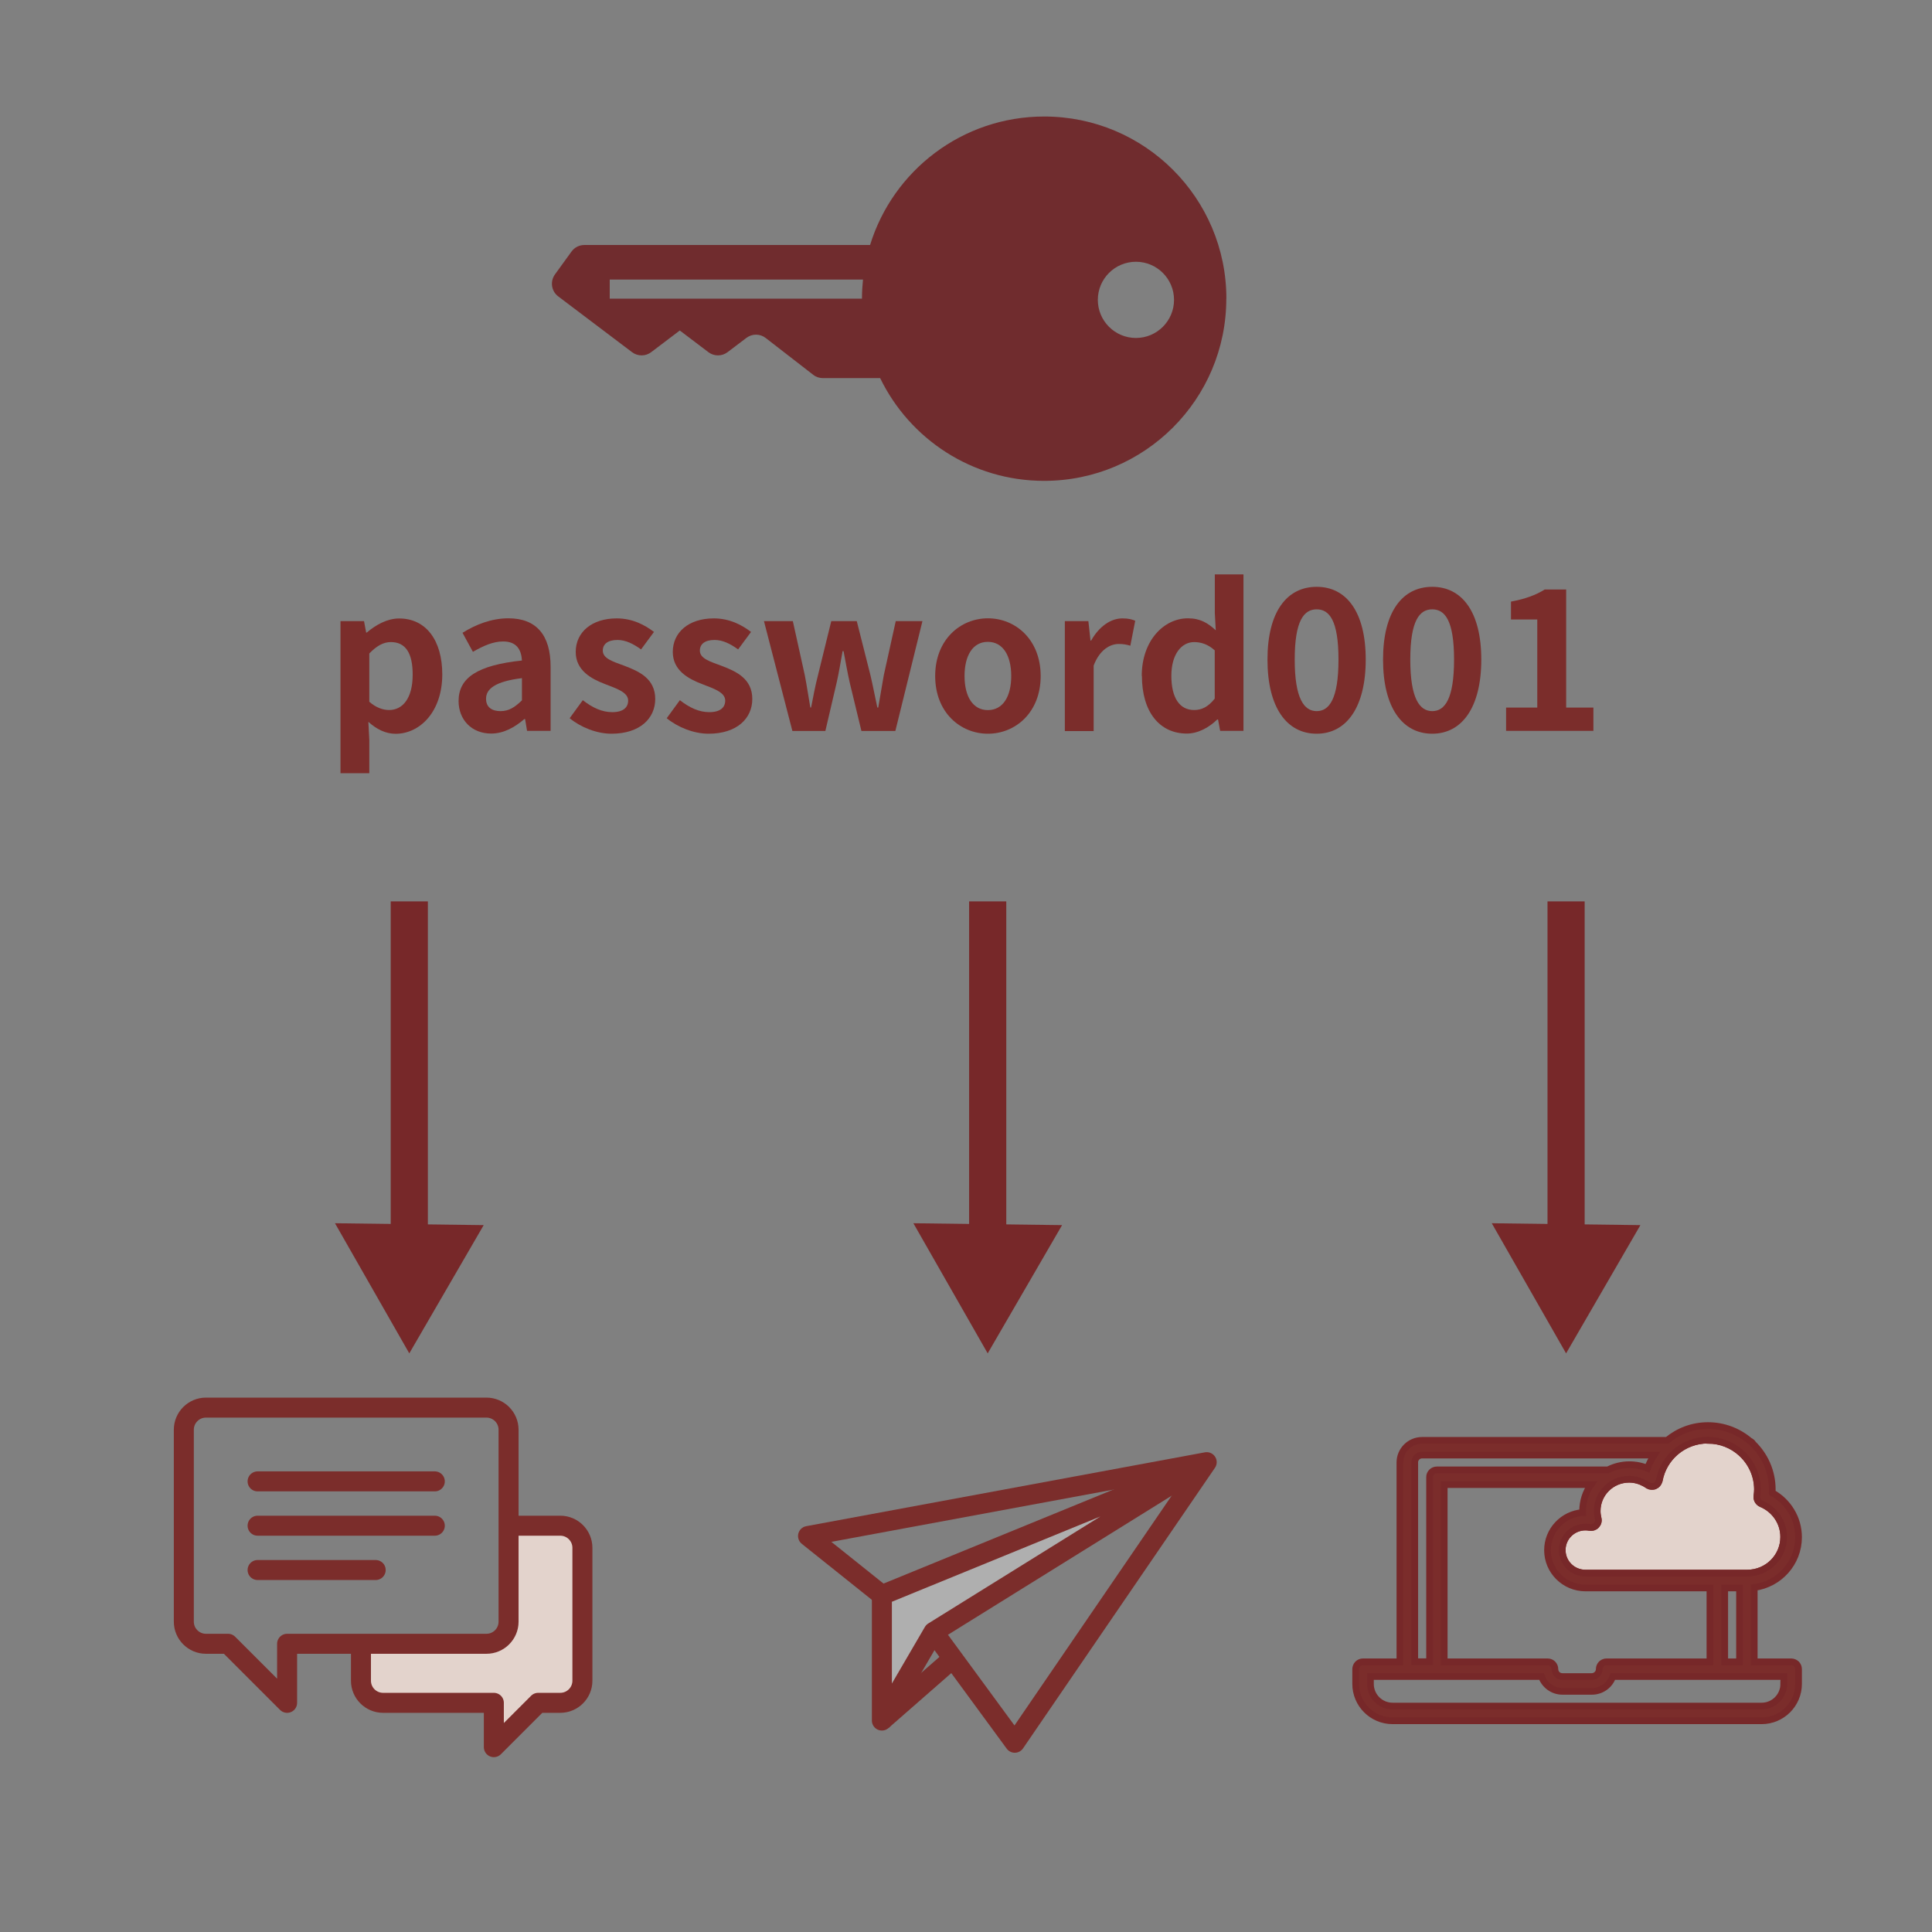<?xml version="1.0" encoding="UTF-8"?><svg id="_レイヤー_2" xmlns="http://www.w3.org/2000/svg" viewBox="0 0 245.41 245.41"><rect x="0" y="0" width="245.41" height="245.41" fill="#808080" stroke="none"/><g id="_レイヤー_1-2"><polyline points="153.28 185.73 118.58 207.3 112.02 218.55 112.02 202.61 153.28 185.73" style="fill:#f5f6f6; opacity:.4;"/><polyline points="112.02 202.61 102.64 195.11 153.28 185.73 128.9 221.37 118.58 207.3" style="fill:none; stroke:#7b2d2b; stroke-linejoin:round; stroke-width:2.54px;"/><polyline points="153.28 185.73 118.58 207.3 112.02 218.55 112.02 202.61 153.28 185.73" style="fill:none; stroke:#7b2d2b; stroke-linejoin:round; stroke-width:2.54px;"/><line x1="121.04" y1="210.66" x2="112.02" y2="218.55" style="fill:none; stroke:#7b2d2b; stroke-linejoin:round; stroke-width:2.54px;"/><path d="M216.96,182.95c1.63,0,3.11.62,4.22,1.63,0,0,0,0,0,0,.02.02.02.02.03.03,1.24,1.14,2.02,2.77,2.03,4.57,0,.27-.03.55-.07.85-.06.42.18.83.57.99,1.67.7,2.84,2.33,2.83,4.22,0,2.52-2.06,4.57-4.62,4.58h-20.56c-1.64,0-2.95-1.31-2.95-2.93,0-1.61,1.32-2.92,2.95-2.92.18,0,.36.02.53.05.31.06.63-.04.85-.27.22-.23.31-.55.23-.87-.08-.32-.12-.63-.12-.95,0-2.22,1.81-4.03,4.06-4.03.73,0,1.4.2,1.98.52,0,0,.01.01.02.01.04.02.08.04.12.07.07.04.14.08.2.12.01,0,.03.02.04.03,0,0,.02,0,.03.02.06.04.13.08.2.1.03.01.06.02.1.02.05.01.1.02.16.02.02,0,.03,0,.05,0,.02,0,.03,0,.05,0,.1,0,.21-.02.3-.06,0,0,0,0,.01,0,.26-.11.44-.32.53-.58.01-.04.03-.08.04-.12.53-2.91,3.08-5.12,6.18-5.12Z" style="fill:#e3d3cc; stroke:#772829; stroke-miterlimit:10; stroke-width:.85px;"/><path d="M227.52,211.09h-4.69v-9.44c3.17-.42,5.63-3.11,5.63-6.39,0-2.43-1.36-4.55-3.35-5.65,0-.14.01-.28.01-.42,0-2.27-.94-4.32-2.45-5.79-.04-.06-.07-.12-.12-.17-.09-.09-.19-.15-.3-.2-1.43-1.21-3.27-1.95-5.3-1.95-1.98,0-3.77.71-5.18,1.88h-31.14c-1.55,0-2.81,1.26-2.81,2.81v25.32h-4.69c-.25,0-.49.1-.66.27-.17.17-.27.42-.27.66v1.87c0,2.59,2.1,4.69,4.69,4.69h46.88c2.59,0,4.69-2.1,4.69-4.69v-1.87c0-.25-.1-.49-.27-.66-.18-.17-.42-.27-.66-.27ZM219.08,211.09v-9.38h1.88v9.38h-1.88ZM201.02,192.13c-2.48.19-4.45,2.25-4.45,4.78,0,2.66,2.17,4.8,4.83,4.8h15.8v9.38h-13.13c-.25,0-.49.1-.66.27-.17.17-.27.42-.27.66,0,.51-.42.93-.94.94h-3.75c-.52,0-.94-.42-.94-.94,0-.25-.1-.49-.27-.66-.18-.18-.41-.27-.66-.27h-13.13v-22.51h18.64c-.67.95-1.06,2.11-1.06,3.37,0,.06,0,.12,0,.18ZM216.96,182.95c1.63,0,3.11.62,4.22,1.63,0,0,0,0,0,0,.02.02.02.02.03.03,1.24,1.14,2.02,2.77,2.03,4.57,0,.27-.03.55-.07.85-.06.42.18.83.57.99,1.67.7,2.84,2.33,2.83,4.22,0,2.52-2.06,4.57-4.62,4.58h-20.56c-1.64,0-2.95-1.31-2.95-2.93,0-1.61,1.32-2.92,2.95-2.92.18,0,.36.02.53.05.31.06.63-.04.85-.27.22-.23.31-.55.23-.87-.08-.32-.12-.63-.12-.95,0-2.22,1.81-4.03,4.06-4.03.73,0,1.4.2,1.98.52,0,0,.01.01.02.01.04.02.08.04.12.07.07.04.14.08.2.12.01,0,.03.02.04.03,0,0,.02,0,.03.02.06.04.13.08.2.1.03.01.06.02.1.02.05.01.1.02.16.02.02,0,.03,0,.05,0,.02,0,.03,0,.05,0,.1,0,.21-.02.3-.06,0,0,0,0,.01,0,.26-.11.44-.32.53-.58.01-.04.03-.08.04-.12.53-2.91,3.08-5.12,6.18-5.12ZM179.7,185.77c0-.52.42-.94.94-.94h29.48c-.34.53-.64,1.08-.85,1.68-.71-.3-1.49-.46-2.3-.46-.98,0-1.9.24-2.72.66h-21.73c-.25,0-.49.1-.66.27-.18.18-.28.42-.27.66v23.44h-1.88v-25.32ZM226.58,213.9c0,1.55-1.26,2.81-2.81,2.81h-46.88c-1.55,0-2.81-1.26-2.81-2.81v-.94h21.73c.39,1.09,1.43,1.88,2.65,1.88h3.75c1.23,0,2.27-.78,2.65-1.88h21.73v.94Z" style="fill:#7b2d2b; stroke:#772829; stroke-miterlimit:10; stroke-width:.85px;"/><path d="M71.17,193.8h-6.56v12.19c0,1.55-1.26,2.81-2.81,2.81h-15.94v4.69c0,1.55,1.26,2.81,2.81,2.81h14.07v5.63l5.63-5.63h2.81c1.55,0,2.81-1.26,2.81-2.81v-16.88c0-1.55-1.26-2.81-2.81-2.81Z" style="fill:#e3d3cc;"/><path d="M28.97,208.8l7.5,7.5v-7.5h25.32c1.55,0,2.81-1.26,2.81-2.81v-24.38c0-1.55-1.26-2.81-2.81-2.81H26.16c-1.55,0-2.81,1.26-2.81,2.81v24.38c0,1.55,1.26,2.81,2.81,2.81h2.81Z" style="fill:none; stroke:#7b2d2b; stroke-linejoin:round; stroke-width:2.54px;"/><path d="M45.85,208.8v4.69c0,1.55,1.26,2.81,2.81,2.81h14.07v5.63l5.63-5.63h2.81c1.55,0,2.81-1.26,2.81-2.81v-16.88c0-1.55-1.26-2.81-2.81-2.81h-6.56" style="fill:none; stroke:#7b2d2b; stroke-linejoin:round; stroke-width:2.54px;"/><line x1="32.72" y1="188.17" x2="55.23" y2="188.17" style="fill:none; stroke:#7b2d2b; stroke-linecap:round; stroke-linejoin:round; stroke-width:2.54px;"/><line x1="32.72" y1="199.43" x2="47.72" y2="199.43" style="fill:none; stroke:#7b2d2b; stroke-linecap:round; stroke-linejoin:round; stroke-width:2.54px;"/><line x1="55.23" y1="193.8" x2="32.72" y2="193.8" style="fill:none; stroke:#7b2d2b; stroke-linecap:round; stroke-linejoin:round; stroke-width:2.54px;"/><path d="M43.25,78.9h2.99l.27,1.45h.08c1.17-1,2.62-1.79,4.11-1.79,3.44,0,5.48,2.82,5.48,7.1,0,4.78-2.87,7.55-5.93,7.55-1.22,0-2.39-.55-3.46-1.52l.12,2.29v4.24h-3.66v-19.31ZM52.42,85.7c0-2.67-.85-4.14-2.77-4.14-.95,0-1.79.47-2.74,1.45v6.13c.87.77,1.77,1.05,2.52,1.05,1.69,0,2.99-1.45,2.99-4.49Z" style="fill:#7b2d2b;"/><path d="M58.25,89.06c0-2.99,2.42-4.56,8.05-5.16-.08-1.37-.67-2.42-2.39-2.42-1.29,0-2.54.57-3.84,1.32l-1.32-2.42c1.64-1.02,3.64-1.84,5.83-1.84,3.54,0,5.36,2.12,5.36,6.15v8.15h-2.99l-.25-1.5h-.1c-1.22,1.05-2.62,1.84-4.21,1.84-2.49,0-4.14-1.77-4.14-4.14ZM66.3,88.96v-2.82c-3.41.42-4.56,1.37-4.56,2.62,0,1.1.77,1.57,1.84,1.57s1.82-.5,2.72-1.37Z" style="fill:#7b2d2b;"/><path d="M72.36,91.23l1.67-2.29c1.25.97,2.44,1.52,3.74,1.52,1.4,0,2.02-.6,2.02-1.47,0-1.05-1.45-1.52-2.92-2.09-1.77-.67-3.74-1.74-3.74-4.09,0-2.49,2.02-4.26,5.21-4.26,2.02,0,3.59.85,4.73,1.72l-1.64,2.22c-1-.72-1.97-1.2-2.99-1.2-1.27,0-1.87.55-1.87,1.35,0,1.02,1.29,1.39,2.77,1.94,1.84.7,3.89,1.62,3.89,4.21,0,2.44-1.92,4.41-5.56,4.41-1.87,0-3.91-.82-5.31-1.97Z" style="fill:#7b2d2b;"/><path d="M84.69,91.23l1.67-2.29c1.25.97,2.44,1.52,3.74,1.52,1.4,0,2.02-.6,2.02-1.47,0-1.05-1.45-1.52-2.92-2.09-1.77-.67-3.74-1.74-3.74-4.09,0-2.49,2.02-4.26,5.21-4.26,2.02,0,3.59.85,4.73,1.72l-1.64,2.22c-1-.72-1.97-1.2-2.99-1.2-1.27,0-1.87.55-1.87,1.35,0,1.02,1.29,1.39,2.77,1.94,1.84.7,3.89,1.62,3.89,4.21,0,2.44-1.92,4.41-5.56,4.41-1.87,0-3.91-.82-5.31-1.97Z" style="fill:#7b2d2b;"/><path d="M97.05,78.9h3.66l1.52,6.88c.27,1.37.45,2.69.7,4.09h.1c.27-1.4.52-2.74.87-4.09l1.69-6.88h3.24l1.74,6.88c.32,1.37.57,2.69.87,4.09h.12c.25-1.4.45-2.72.7-4.09l1.52-6.88h3.39l-3.44,13.95h-4.31l-1.47-6.08c-.3-1.32-.52-2.59-.8-4.06h-.12c-.27,1.47-.47,2.77-.77,4.06l-1.42,6.08h-4.19l-3.61-13.95Z" style="fill:#7b2d2b;"/><path d="M118.79,85.87c0-4.63,3.21-7.33,6.7-7.33s6.7,2.69,6.7,7.33-3.21,7.33-6.7,7.33-6.7-2.69-6.7-7.33ZM128.45,85.87c0-2.62-1.07-4.34-2.97-4.34s-2.96,1.72-2.96,4.34,1.07,4.33,2.96,4.33,2.97-1.69,2.97-4.33Z" style="fill:#7b2d2b;"/><path d="M135.26,78.9h2.99l.27,2.47h.08c1.02-1.82,2.52-2.82,3.96-2.82.77,0,1.22.12,1.64.3l-.62,3.17c-.5-.15-.9-.22-1.47-.22-1.1,0-2.42.72-3.19,2.74v8.32h-3.66v-13.95Z" style="fill:#7b2d2b;"/><path d="M145.03,85.87c0-4.54,2.84-7.33,5.86-7.33,1.57,0,2.54.6,3.54,1.52l-.12-2.19v-4.91h3.64v19.88h-2.96l-.27-1.45h-.1c-1.02,1-2.42,1.79-3.86,1.79-3.46,0-5.71-2.74-5.71-7.33ZM154.3,88.74v-6.13c-.85-.77-1.74-1.05-2.62-1.05-1.57,0-2.89,1.5-2.89,4.29s1.05,4.34,2.89,4.34c.97,0,1.79-.4,2.62-1.45Z" style="fill:#7b2d2b;"/><path d="M161,83.78c0-6.08,2.47-9.24,6.25-9.24s6.23,3.19,6.23,9.24-2.44,9.42-6.23,9.42-6.25-3.31-6.25-9.42ZM170.02,83.78c0-4.98-1.17-6.38-2.77-6.38s-2.79,1.4-2.79,6.38,1.2,6.55,2.79,6.55,2.77-1.54,2.77-6.55Z" style="fill:#7b2d2b;"/><path d="M175.68,83.78c0-6.08,2.47-9.24,6.25-9.24s6.23,3.19,6.23,9.24-2.44,9.42-6.23,9.42-6.25-3.31-6.25-9.42ZM184.7,83.78c0-4.98-1.17-6.38-2.77-6.38s-2.79,1.4-2.79,6.38,1.2,6.55,2.79,6.55,2.77-1.54,2.77-6.55Z" style="fill:#7b2d2b;"/><path d="M191.31,89.88h3.96v-11.19h-3.34v-2.27c1.84-.35,3.12-.82,4.29-1.54h2.72v15h3.46v2.96h-11.09v-2.96Z" style="fill:#7b2d2b;"/><line x1="198.93" y1="114.5" x2="198.93" y2="158.22" style="fill:none; stroke:#772829; stroke-linejoin:round; stroke-width:4.72px;"/><polygon points="189.49 155.38 198.93 171.91 208.37 155.62 189.49 155.38" style="fill:#772829;"/><line x1="125.46" y1="114.5" x2="125.46" y2="158.22" style="fill:none; stroke:#772829; stroke-linejoin:round; stroke-width:4.72px;"/><polygon points="116.02 155.38 125.46 171.91 134.91 155.62 116.02 155.38" style="fill:#772829;"/><line x1="51.99" y1="114.5" x2="51.99" y2="158.22" style="fill:none; stroke:#772829; stroke-linejoin:round; stroke-width:4.72px;"/><polygon points="42.55 155.38 51.99 171.91 61.44 155.62 42.55 155.38" style="fill:#772829;"/><path d="M155.78,37.94c0-12.78-10.36-23.14-23.14-23.14-10.41,0-19.21,6.87-22.12,16.32h-36.29c-.65,0-1.26.31-1.64.84l-2.1,2.9c-.64.89-.46,2.13.42,2.79l9.37,7.08c.72.55,1.72.55,2.44,0l3.63-2.75h0l3.63,2.75c.72.55,1.72.55,2.44,0l2.39-1.81c.73-.55,1.73-.55,2.45.01l6.04,4.68c.35.28.79.42,1.24.42h7.26c3.75,7.73,11.67,13.05,20.83,13.05,12.78,0,23.14-10.36,23.14-23.14ZM77.45,37.94v-2.43h32.17c-.08.8-.13,1.61-.13,2.43h-32.04ZM139.45,38.09c0-2.67,2.17-4.84,4.84-4.84s4.84,2.17,4.84,4.84-2.17,4.84-4.84,4.84-4.84-2.17-4.84-4.84Z" style="fill:#702c2e;"/><rect width="245.41" height="245.41" style="fill:none;"/></g></svg>